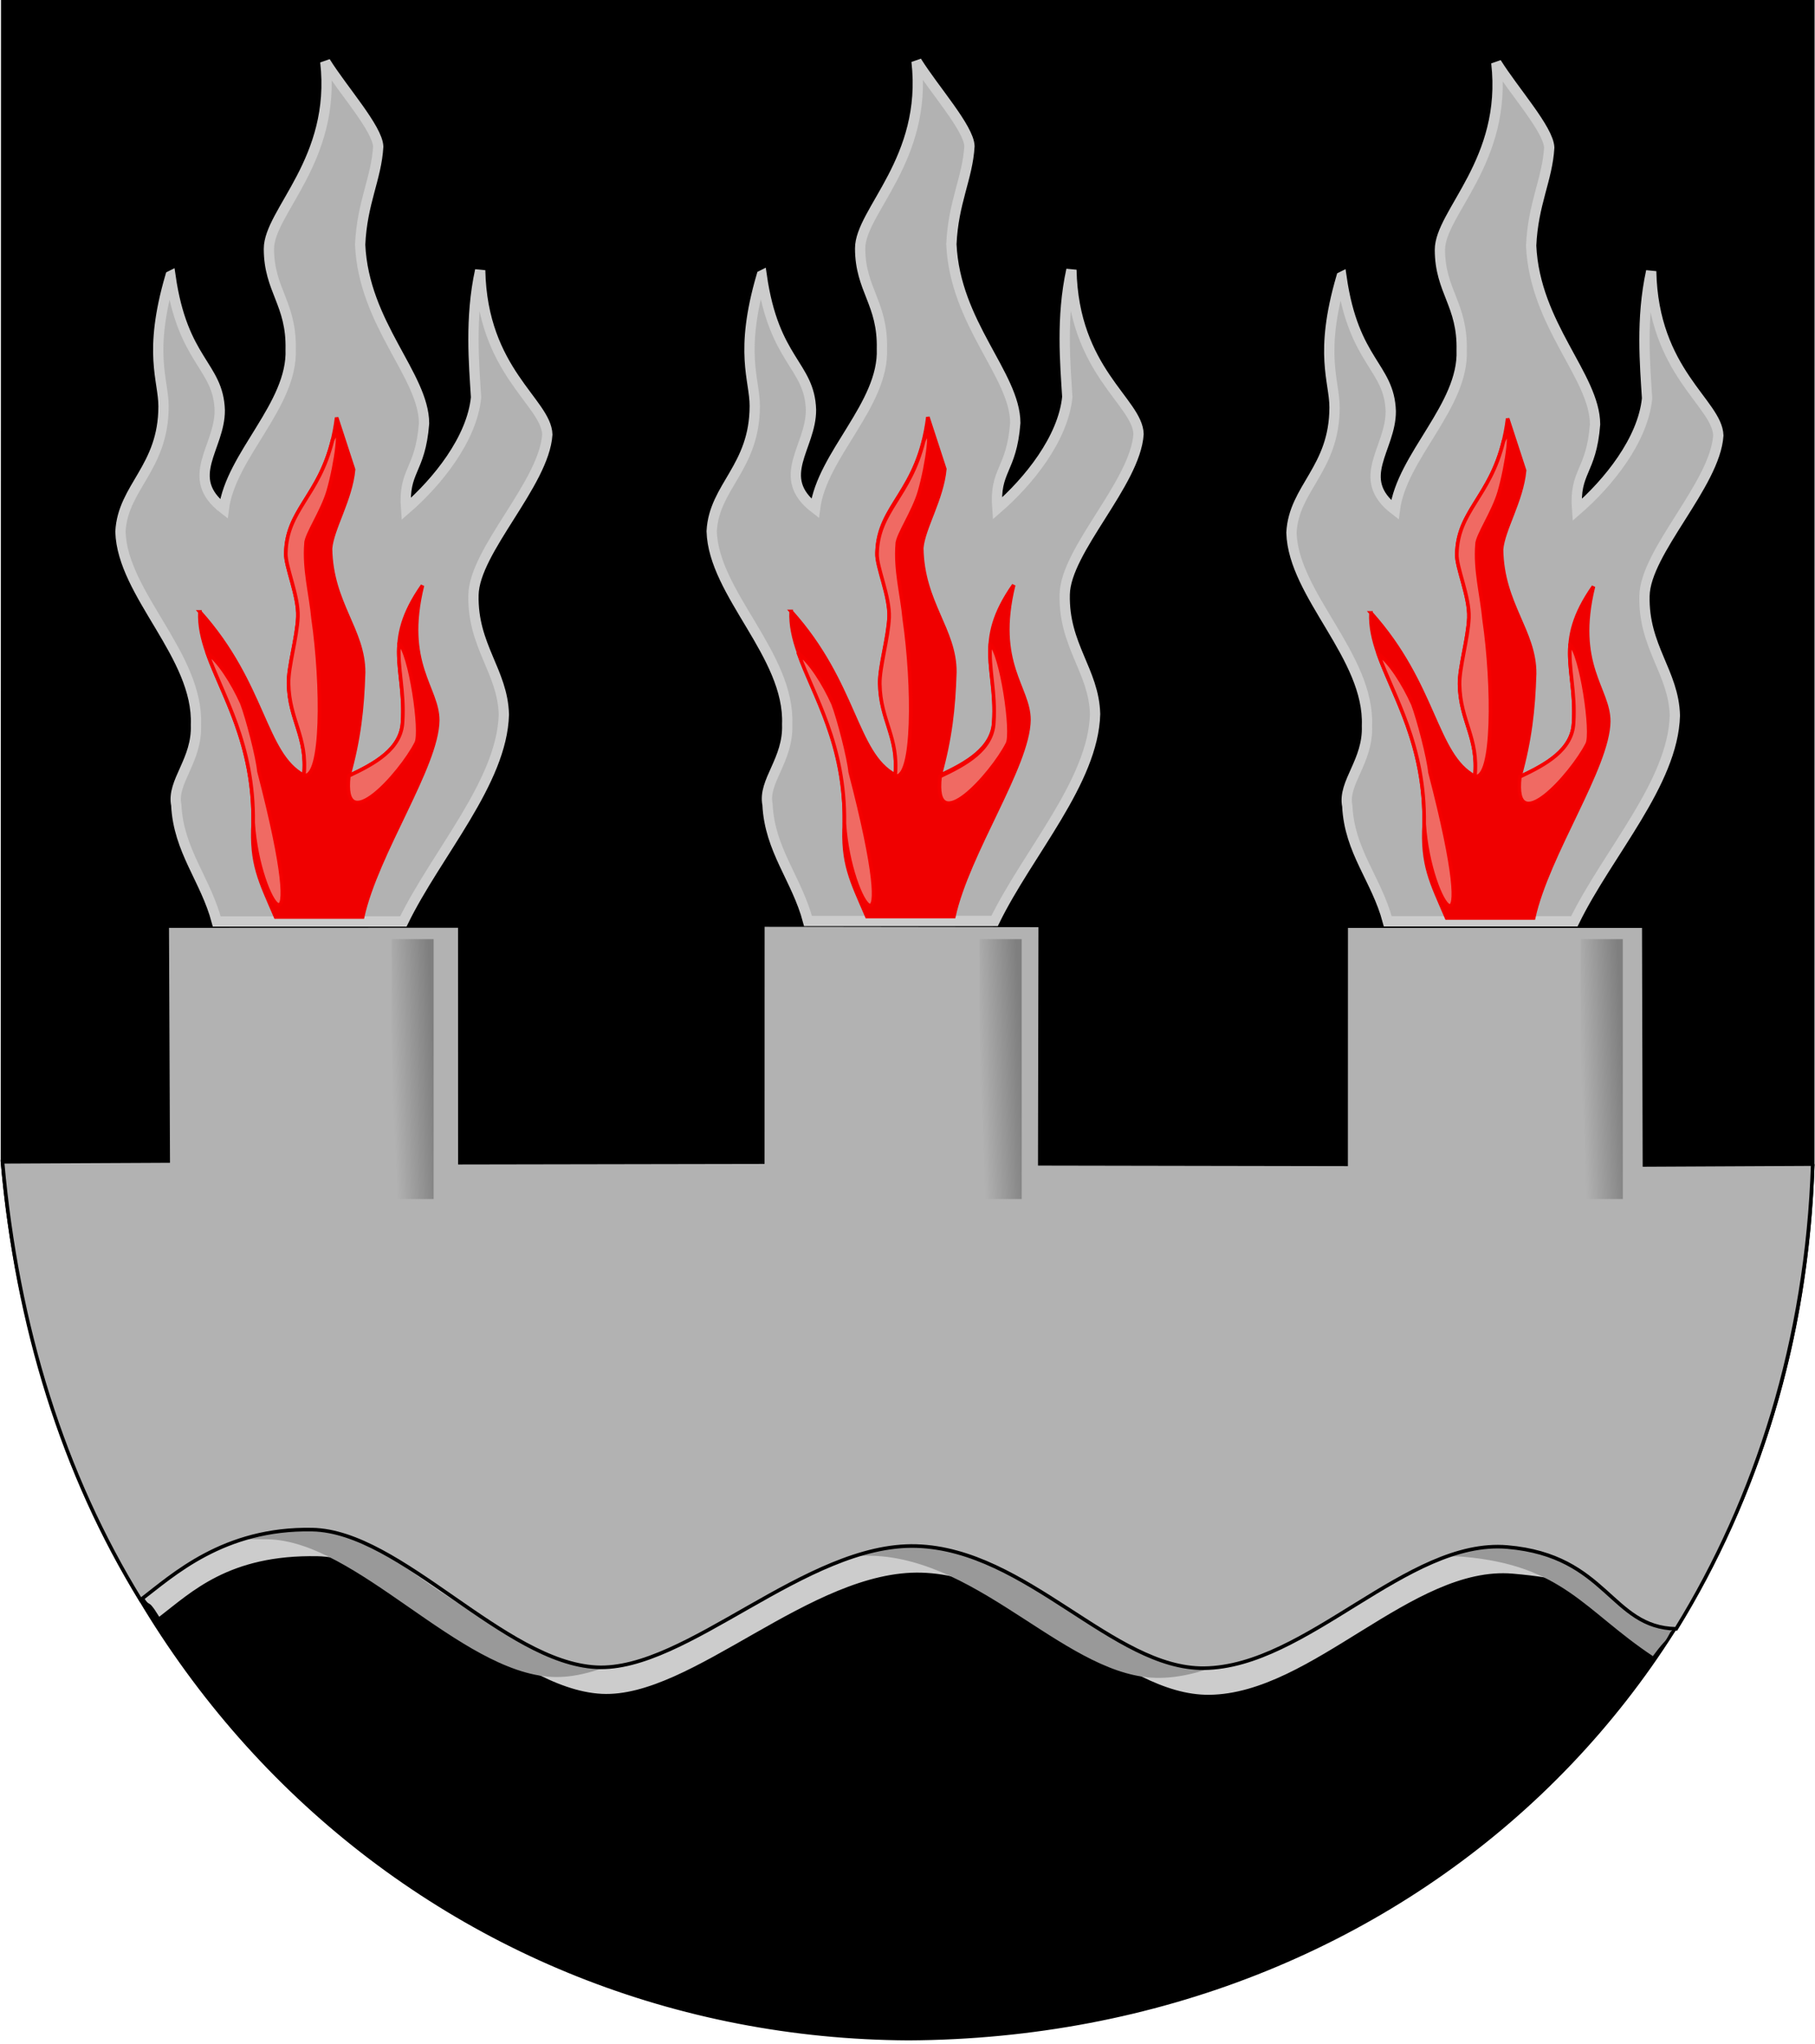 <?xml version="1.0" encoding="UTF-8"?>
<!DOCTYPE svg PUBLIC "-//W3C//DTD SVG 1.1//EN" "http://www.w3.org/Graphics/SVG/1.1/DTD/svg11.dtd">
<!-- Creator: CorelDRAW -->
<svg xmlns="http://www.w3.org/2000/svg" xml:space="preserve" width="500px" height="563px" shape-rendering="geometricPrecision" text-rendering="geometricPrecision" image-rendering="optimizeQuality" fill-rule="evenodd" clip-rule="evenodd"
viewBox="0 0 500 563"
 xmlns:xlink="http://www.w3.org/1999/xlink"
 xmlns:svg="http://www.w3.org/2000/svg"
 version="1.0">
 <defs>
   <linearGradient id="id0" gradientUnits="userSpaceOnUse" x1="119.557" y1="294.211" x2="107.771" y2="294.735">
    <stop offset="0" stop-color="#7F7F7F"/>
    <stop offset="1" stop-color="#B2B2B2"/>
   </linearGradient>
   <linearGradient id="id1" gradientUnits="userSpaceOnUse" x1="281.557" y1="294.211" x2="269.771" y2="294.735">
    <stop offset="0" stop-color="#7F7F7F"/>
    <stop offset="1" stop-color="#B2B2B2"/>
   </linearGradient>
   <linearGradient id="id2" gradientUnits="userSpaceOnUse" x1="447.157" y1="294.211" x2="435.371" y2="294.735">
    <stop offset="0" stop-color="#7F7F7F"/>
    <stop offset="1" stop-color="#B2B2B2"/>
   </linearGradient>
 </defs>
 <g id="Layer_x0020_1">
  <path id="path1937" fill="black" stroke="black" stroke-width="0.992" d="M0.775 0.463l498.622 -0.043 -0.027 320.535c-4.583,140.972 -112.52,239.824 -249.06,240.554 -127.923,-0.641 -236.804,-96.252 -249.626,-241.507l0.091 -319.539z"/>
  <path id="path1937_0" fill="#CCCCCC" d="M463.22 445.174c-3.874,7.184 -3.115,2.055 -7.275,8.804 -18.878,-12.548 -11.653,-18.169 -39.239,-20.531 -27.586,-2.361 -55.248,33.078 -83.567,33.369 -24.975,0.256 -48.798,-32.73 -79.234,-33.639 -30.436,-0.91 -63.359,34.623 -88.122,33.378 -25.512,-1.283 -53.863,-37.437 -78.306,-37.909 -24.443,-0.473 -34.723,9.892 -43.611,16.682 -3.989,-6.474 -1.812,-0.818 -5.535,-7.512 16.48,-12.311 24.883,-19.826 49.146,-19.971 24.263,-0.145 53.78,39.453 80.046,37.938 26.266,-1.516 55.906,-34.221 86.382,-33.406 30.476,0.815 53.673,33.507 79.234,33.639 25.561,0.133 53.43,-33.664 83.567,-33.369 22.979,0.606 32.581,23.306 46.513,22.527z"/>
  <path id="path1937_1" fill="#999999" d="M461.364 447.361c-3.874,7.184 -1.248,2.366 -6.03,8.804 -18.878,-12.548 -24.725,-25.017 -52.311,-27.378 -27.586,-2.361 -55.248,33.078 -83.567,33.369 -24.975,0.256 -48.798,-32.73 -79.234,-33.639 -30.436,-0.91 -63.359,34.623 -88.122,33.378 -25.512,-1.283 -53.863,-37.437 -78.306,-37.909 -24.443,-0.473 -27.564,5.223 -36.452,12.014 -3.989,-6.474 -0.88,-1.129 -4.602,-7.823 16.48,-12.311 16.791,-14.846 41.054,-14.99 24.263,-0.145 53.78,39.453 80.046,37.938 26.266,-1.516 55.906,-34.221 86.382,-33.406 30.476,0.815 53.673,33.507 79.234,33.639 25.561,0.133 53.43,-33.664 83.567,-33.369 22.979,0.606 44.408,30.153 58.34,29.374z"/>
  <path id="path1937_2" fill="#B2B2B2" stroke="black" stroke-width="0.992" d="M499.371 320.644c-1.575,48.459 -15.426,92.008 -37.613,128.003 -18.076,-0.341 -18.928,-20.166 -46.514,-22.527 -27.586,-2.361 -55.248,33.078 -83.567,33.369 -24.975,0.256 -48.798,-32.73 -79.234,-33.639 -30.436,-0.91 -63.359,34.623 -88.122,33.378 -25.512,-1.283 -53.863,-37.437 -78.306,-37.909 -24.443,-0.473 -38.391,12.557 -47.279,19.348 -21.277,-34.527 -34.044,-75.272 -38.051,-120.664l45.645 -0.221 -0.275 -64.704 80.625 -0.028 0.013 65.197 83.432 -0.15 0.018 -65.307 76.43 0.099 -0.128 65.67 84.374 0.154 0.02 -65.617 82 -0.004 0.183 65.783 46.349 -0.228z"/>
  <path fill="#B2B2B2" stroke="#CCCCCC" stroke-width="2.835" d="M209.835 75.877c3.384,23.641 13.181,24.595 13.577,36.981 0.064,10.314 -10.143,18.529 1.126,27.164 1.882,-14.752 19.015,-28.569 18.408,-43.943 0.285,-12.641 -5.967,-16.256 -5.993,-27.651 -0.008,-10.224 18.659,-24.493 15.539,-51.524 4.859,7.783 14.387,18.367 14.578,23.348 -0.519,8.796 -4.461,15.413 -4.979,27.01 0.992,21.902 17.547,36.024 17.605,49.212 -1.028,13.366 -5.791,12.726 -4.952,23.602 8.605,-7.45 18.143,-19.258 19.278,-30.754 -0.556,-9.074 -1.734,-21.883 1.134,-35.003 0.562,27.839 18.243,36.38 18.494,45.233 -0.867,13.481 -20.096,31.942 -20.341,44.178 -0.323,14.101 8.069,21.044 8.369,32.967 -0.515,18.579 -18.459,38.087 -27.689,56.977l-51.402 0.004c-3.095,-11.624 -10.546,-19.512 -11.151,-32.069 -1.306,-6.435 5.792,-12.248 5.42,-22.106 0.744,-19.077 -20.3,-35.975 -20.801,-53.184 0.636,-12.329 11.854,-17.499 11.867,-34.496 0.014,-7.313 -4.328,-14.626 1.911,-35.945z"/>
  <path fill="#F00000" stroke="#F00000" stroke-width="0.992" d="M217.946 168.412c17.848,19.891 17.643,39.16 28.644,45.045 1.038,-10.749 -4.04,-15.155 -4.224,-25.347 -0.083,-4.63 2.348,-12.672 2.576,-18.34 0.233,-5.779 -3.475,-13.903 -3.33,-17.543 0.266,-13.375 11.355,-16.405 13.995,-37.349l4.669 14.317c-0.77,8.29 -5.896,16.268 -6.354,21.757 0.237,15.132 9.189,22.482 9.114,34.19 -0.316,10.095 -1.254,18.322 -4.06,28.416 7.216,-3.384 14.432,-7.39 14.801,-14.819 0.956,-14.687 -5.543,-21.874 5.475,-37.604 -5.343,21.729 4.253,28.208 4.202,37.176 -0.152,12.651 -16.8,36.506 -20.687,54.137l-23.966 0c-4.345,-10.093 -6.822,-14.583 -6.187,-25.92 0.402,-29.021 -15.38,-43.101 -14.667,-58.116z"/>
  <path fill="#F06A63" stroke="#F50000" stroke-width="0.992" d="M219.993 180.053c3.164,2.209 6.951,8.154 9.493,13.787 1.574,4.084 4.393,15.015 4.722,18.788 14.719,56.402 -0.13,36.861 -1.596,14.208 0.302,-21.765 -8.501,-35.127 -12.62,-46.782zm27.188 -30.293c-0.596,7.253 1.297,13.883 1.946,20.825 2.631,18.164 2.738,44.189 -2.537,43.18 1.038,-10.749 -4.04,-15.155 -4.224,-25.347 -0.083,-4.63 2.348,-12.672 2.576,-18.34 0.233,-5.779 -3.475,-13.903 -3.33,-17.543 0.237,-11.912 9.059,-15.619 12.851,-31.083 2.787,-6.388 0.99,6.591 -1.165,13.98 -1.623,5.564 -5.984,11.861 -6.116,14.328zm25.64 27.7c3.015,2.288 6.341,24.497 4.687,27.408 -4.207,8.29 -20.552,26.541 -18.534,8.999 7.216,-3.384 14.432,-7.39 14.801,-14.819 0.567,-8.72 -1.493,-14.797 -0.955,-21.587z"/>
  <path fill="#B2B2B2" stroke="#CCCCCC" stroke-width="2.835" d="M46.96 76.011c3.384,23.641 13.181,24.595 13.577,36.981 0.064,10.314 -10.143,18.529 1.126,27.164 1.882,-14.752 19.015,-28.569 18.408,-43.943 0.285,-12.641 -5.967,-16.256 -5.993,-27.651 -0.008,-10.224 18.659,-24.493 15.539,-51.524 4.859,7.783 14.387,18.367 14.578,23.348 -0.519,8.796 -4.461,15.413 -4.979,27.01 0.992,21.902 17.547,36.024 17.605,49.212 -1.028,13.366 -5.791,12.726 -4.952,23.602 8.605,-7.45 18.143,-19.258 19.278,-30.754 -0.556,-9.074 -1.734,-21.883 1.134,-35.003 0.562,27.839 18.243,36.38 18.494,45.233 -0.867,13.481 -20.096,31.942 -20.341,44.178 -0.323,14.101 8.069,21.044 8.369,32.967 -0.515,18.579 -18.459,38.087 -27.689,56.977l-51.402 0.004c-3.095,-11.624 -10.546,-19.512 -11.151,-32.069 -1.306,-6.435 5.792,-12.248 5.42,-22.106 0.744,-19.077 -20.3,-35.975 -20.801,-53.184 0.636,-12.329 11.854,-17.499 11.867,-34.496 0.014,-7.313 -4.328,-14.626 1.911,-35.945z"/>
  <path fill="#F00000" stroke="#F00000" stroke-width="0.992" d="M55.071 168.547c17.848,19.891 17.643,39.16 28.644,45.045 1.038,-10.749 -4.04,-15.155 -4.224,-25.347 -0.083,-4.63 2.348,-12.672 2.576,-18.34 0.233,-5.779 -3.475,-13.903 -3.33,-17.543 0.266,-13.375 11.355,-16.405 13.995,-37.349l4.669 14.317c-0.77,8.29 -5.896,16.268 -6.354,21.757 0.237,15.132 9.189,22.482 9.114,34.19 -0.316,10.095 -1.254,18.322 -4.06,28.416 7.216,-3.384 14.432,-7.39 14.801,-14.819 0.956,-14.687 -5.543,-21.874 5.475,-37.604 -5.343,21.729 4.253,28.208 4.202,37.176 -0.152,12.651 -16.8,36.506 -20.687,54.137l-23.966 0c-4.345,-10.093 -6.822,-14.583 -6.187,-25.92 0.402,-29.021 -15.38,-43.101 -14.667,-58.116z"/>
  <path fill="#F06A63" stroke="#F50000" stroke-width="0.992" d="M57.118 179.88c3.164,2.209 6.951,8.154 9.493,13.787 1.574,4.084 4.393,15.015 4.722,18.788 14.719,56.402 -0.13,36.861 -1.596,14.208 0.302,-21.765 -8.501,-35.127 -12.62,-46.782zm27.188 -30.293c-0.596,7.253 1.297,13.883 1.946,20.825 2.631,18.164 2.738,44.189 -2.537,43.18 1.038,-10.749 -4.04,-15.155 -4.224,-25.347 -0.083,-4.63 2.348,-12.672 2.576,-18.34 0.233,-5.779 -3.475,-13.903 -3.33,-17.543 0.237,-11.912 9.059,-15.619 12.851,-31.083 2.787,-6.388 0.99,6.591 -1.165,13.98 -1.623,5.564 -5.984,11.861 -6.116,14.328zm25.64 27.7c3.015,2.288 6.341,24.497 4.687,27.408 -4.207,8.29 -20.552,26.541 -18.534,8.999 7.216,-3.384 14.432,-7.39 14.801,-14.819 0.567,-8.72 -1.493,-14.797 -0.955,-21.587z"/>
  <path fill="#B2B2B2" stroke="#CCCCCC" stroke-width="2.835" d="M369.552 76.275c3.384,23.641 13.181,24.595 13.577,36.981 0.064,10.314 -10.143,18.529 1.126,27.164 1.882,-14.752 19.015,-28.569 18.408,-43.943 0.285,-12.641 -5.967,-16.256 -5.993,-27.651 -0.008,-10.224 18.659,-24.493 15.539,-51.524 4.859,7.783 14.387,18.367 14.578,23.348 -0.519,8.796 -4.461,15.413 -4.979,27.01 0.992,21.902 17.547,36.024 17.605,49.212 -1.028,13.366 -5.791,12.726 -4.952,23.602 8.605,-7.45 18.143,-19.258 19.278,-30.754 -0.556,-9.074 -1.734,-21.883 1.134,-35.003 0.562,27.839 18.243,36.38 18.494,45.233 -0.867,13.481 -20.096,31.942 -20.341,44.178 -0.323,14.101 8.069,21.044 8.369,32.967 -0.515,18.579 -18.459,37.78 -27.689,56.67l-51.402 0.004c-3.095,-11.624 -10.546,-19.205 -11.151,-31.762 -1.306,-6.435 5.792,-12.248 5.42,-22.106 0.744,-19.077 -20.3,-35.975 -20.801,-53.184 0.636,-12.329 11.854,-17.499 11.867,-34.496 0.014,-7.313 -4.328,-14.626 1.911,-35.945z"/>
  <path fill="#F00000" stroke="#F00000" stroke-width="0.992" d="M377.663 168.81c17.848,19.891 17.643,39.16 28.644,45.045 1.038,-10.749 -4.04,-15.155 -4.224,-25.347 -0.083,-4.63 2.348,-12.672 2.576,-18.34 0.233,-5.779 -3.475,-13.903 -3.33,-17.543 0.266,-13.375 11.355,-16.405 13.995,-37.349l4.669 14.317c-0.77,8.29 -5.896,16.268 -6.354,21.757 0.237,15.132 9.189,22.482 9.114,34.19 -0.316,10.095 -1.254,18.322 -4.06,28.416 7.216,-3.384 14.432,-7.39 14.801,-14.819 0.956,-14.687 -5.543,-21.874 5.475,-37.604 -5.343,21.729 4.253,28.208 4.202,37.176 -0.152,12.651 -16.8,36.506 -20.687,54.137l-23.966 0c-4.345,-10.093 -6.822,-14.583 -6.187,-25.92 0.402,-29.021 -15.38,-43.101 -14.667,-58.116z"/>
  <path fill="#F06A63" stroke="#F50000" stroke-width="0.992" d="M379.71 180.144c3.164,2.209 6.951,8.154 9.493,13.787 1.574,4.084 4.393,15.015 4.722,18.788 14.719,56.402 -0.13,36.861 -1.596,14.208 0.302,-21.765 -8.501,-35.127 -12.62,-46.782zm27.188 -30.293c-0.596,7.253 1.297,13.883 1.946,20.825 2.631,18.164 2.738,44.189 -2.537,43.18 1.038,-10.749 -4.04,-15.155 -4.224,-25.347 -0.083,-4.63 2.348,-12.672 2.576,-18.34 0.233,-5.779 -3.475,-13.903 -3.33,-17.543 0.237,-11.912 9.059,-15.619 12.851,-31.083 2.787,-6.388 0.99,6.591 -1.165,13.98 -1.623,5.564 -5.984,11.861 -6.116,14.328zm25.64 27.7c3.015,2.288 6.341,24.497 4.687,27.408 -4.207,8.29 -20.552,26.541 -18.534,8.999 7.216,-3.384 14.432,-7.39 14.801,-14.819 0.567,-8.72 -1.493,-14.797 -0.955,-21.587z"/>
  <rect fill="url(#id0)" x="107.874" y="258.678" width="11.581" height="71.59"/>
  <rect fill="url(#id1)" x="269.874" y="258.678" width="11.581" height="71.59"/>
  <rect fill="url(#id2)" x="435.474" y="258.678" width="11.581" height="71.59"/>
 </g>
</svg>
